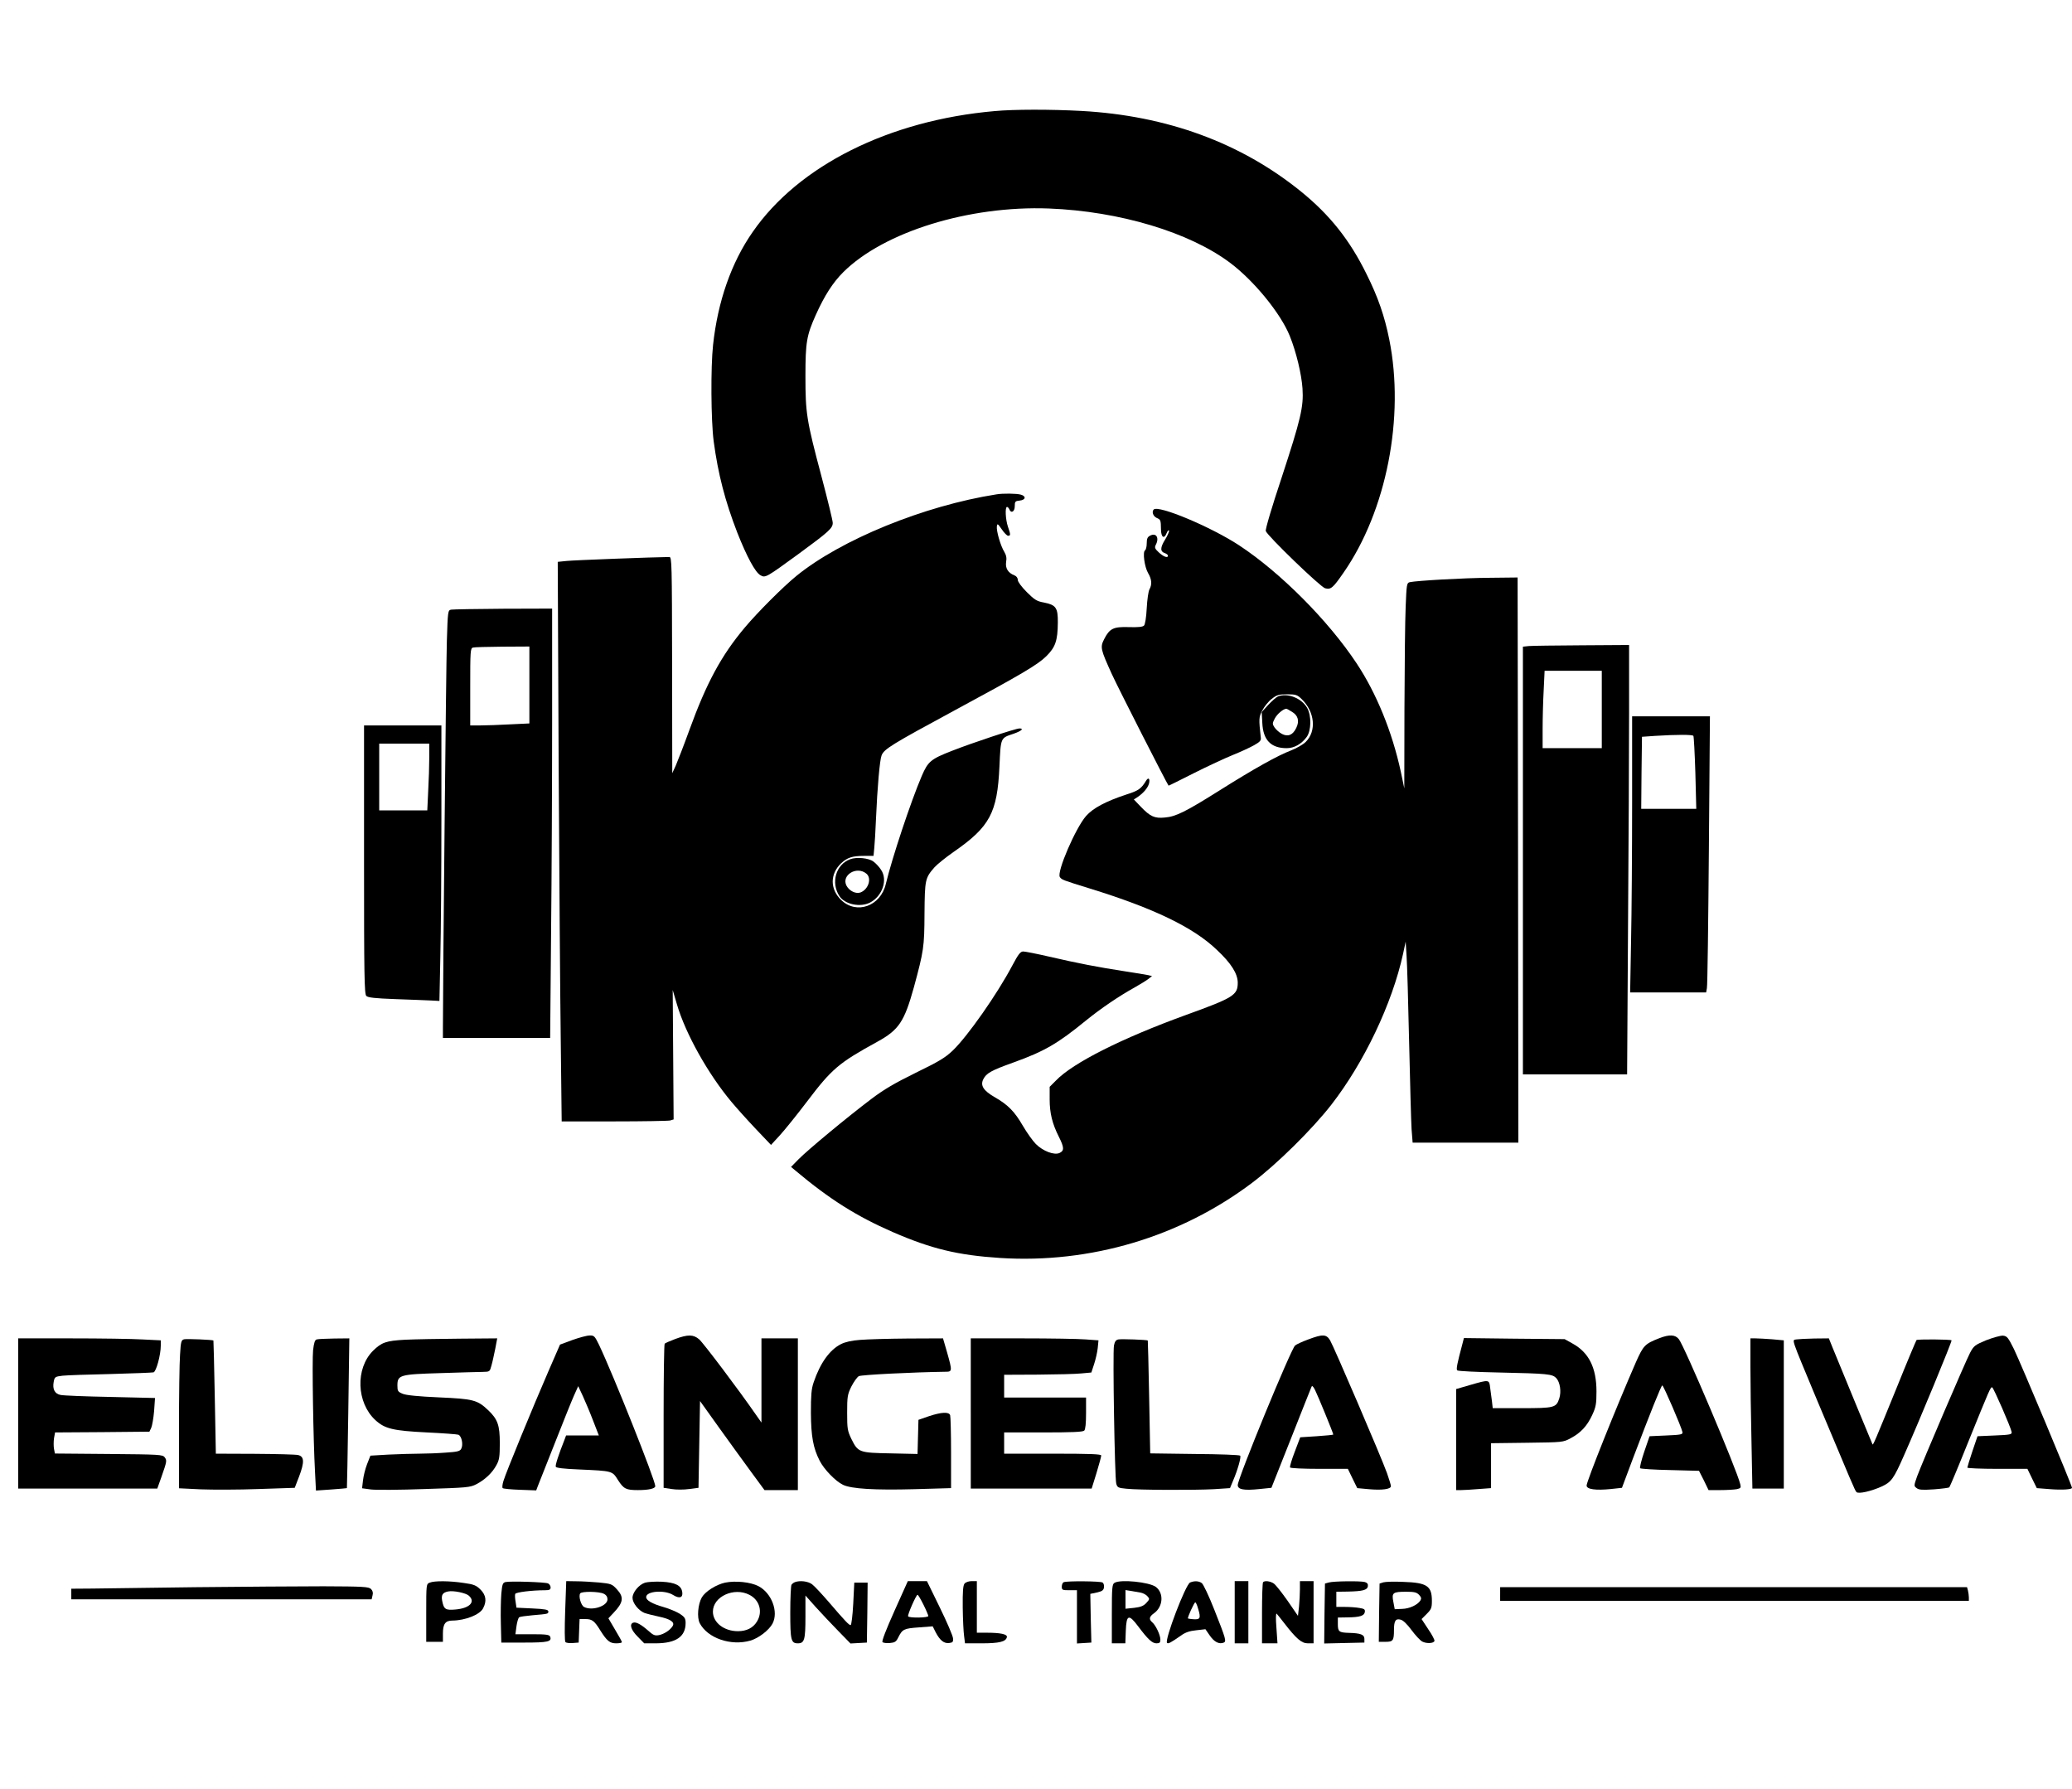 <?xml version="1.0" encoding="UTF-8" standalone="yes"?>
<svg version="1.0" xmlns="http://www.w3.org/2000/svg" width="1024pt" height="884pt" viewBox="0 0 1366 1179" preserveAspectRatio="xMidYMid meet">
  <g transform="translate(0,1179) scale(0.1,-0.1)" fill="#000000" stroke="none">
    <path d="M6557 11059 c-696 -61 -1292 -359 -1595 -797 -141 -202 -230 -458
-261 -744 -16 -146 -14 -497 4 -635 29 -216 75 -394 156 -603 62 -157 118
-261 152 -280 33 -19 37 -16 254 142 199 146 223 168 223 203 0 15 -34 154
-75 309 -98 368 -105 414 -105 658 0 224 8 269 68 403 58 129 113 214 181 282
267 266 830 440 1356 420 466 -18 928 -157 1196 -359 158 -119 333 -334 392
-481 43 -106 78 -254 84 -347 8 -121 -12 -203 -138 -588 -64 -192 -108 -340
-104 -351 10 -31 360 -369 391 -377 38 -10 51 1 121 102 284 408 405 1026 302
1538 -31 154 -74 279 -150 431 -110 224 -242 390 -432 544 -396 321 -884 500
-1447 531 -201 11 -446 11 -573 -1z"/>
    <path d="M6570 8533 c-479 -75 -1026 -299 -1320 -538 -88 -72 -256 -240 -339
-339 -155 -184 -253 -365 -366 -676 -37 -102 -78 -207 -90 -235 l-23 -50 -1
713 c-1 671 -2 712 -18 712 -104 -1 -632 -21 -677 -26 l-59 -6 6 -1322 c4
-726 10 -1556 14 -1843 l6 -523 346 0 c190 0 356 3 369 6 l23 7 -3 426 -3 427
28 -95 c56 -192 205 -458 359 -642 35 -42 108 -123 162 -180 l99 -104 58 63
c32 35 112 134 178 221 165 218 210 256 465 396 142 78 178 132 241 359 65
240 69 265 70 486 2 224 4 234 66 305 17 19 74 65 127 102 238 165 287 257
301 561 9 194 6 188 93 217 52 18 71 35 39 35 -25 0 -317 -97 -446 -148 -139
-54 -157 -70 -198 -165 -72 -168 -196 -541 -237 -712 -34 -146 -192 -203 -293
-107 -76 72 -76 173 -1 244 40 37 74 48 149 48 l64 0 5 53 c3 28 8 113 11 187
9 211 25 392 37 422 16 42 65 72 483 298 447 241 544 299 602 355 61 60 76
103 77 222 1 99 -12 117 -92 133 -46 8 -62 18 -113 69 -35 35 -59 68 -59 80 0
13 -9 25 -22 30 -42 16 -61 47 -55 88 5 26 1 45 -12 67 -25 40 -53 139 -49
168 3 21 6 18 32 -19 16 -24 35 -43 42 -43 18 0 17 8 -1 60 -16 47 -20 130 -6
130 5 0 11 -7 15 -15 11 -30 36 -17 36 19 0 32 3 35 33 38 39 4 44 29 7 39
-27 8 -119 9 -160 2z"/>
    <path d="M7606 8433 c-14 -15 -4 -44 19 -55 27 -12 28 -13 29 -77 1 -52 21
-65 37 -24 6 15 13 23 16 17 2 -6 -10 -34 -27 -61 -32 -52 -32 -78 1 -88 10
-4 19 -11 19 -16 0 -18 -28 -8 -60 21 -26 24 -29 32 -21 49 26 48 3 84 -38 61
-16 -8 -21 -20 -21 -50 0 -21 -5 -42 -11 -46 -17 -10 -4 -109 20 -150 24 -40
27 -75 9 -107 -7 -12 -15 -68 -18 -124 -3 -62 -11 -108 -18 -115 -9 -9 -40
-12 -101 -10 -101 3 -126 -9 -162 -80 -27 -53 -23 -67 51 -230 45 -98 362
-720 374 -735 1 -1 75 36 166 82 91 46 206 99 255 119 50 20 113 49 140 64 41
23 50 32 47 52 -14 125 -13 135 10 179 13 25 40 59 61 75 34 27 47 31 102 31
57 0 67 -3 95 -30 88 -84 101 -212 28 -284 -17 -17 -61 -42 -97 -56 -87 -33
-243 -120 -467 -261 -229 -144 -292 -175 -364 -181 -68 -7 -97 6 -160 72 l-45
47 25 16 c38 26 67 60 75 89 8 32 -4 44 -19 19 -32 -53 -50 -66 -129 -91 -137
-45 -221 -90 -267 -142 -69 -79 -194 -368 -173 -402 11 -18 23 -22 198 -76
421 -130 683 -256 838 -405 94 -88 137 -157 137 -216 0 -82 -28 -99 -343 -213
-419 -152 -744 -315 -856 -432 l-41 -41 0 -82 c0 -91 17 -161 61 -248 35 -70
36 -91 4 -106 -35 -16 -109 12 -156 59 -21 21 -59 75 -85 119 -55 95 -98 139
-185 189 -75 43 -97 77 -77 118 20 41 53 59 198 111 206 74 293 125 478 276
100 81 216 160 324 220 37 21 78 46 90 56 l23 18 -25 6 c-14 3 -85 15 -158 26
-170 26 -310 53 -495 96 -82 19 -159 34 -171 34 -19 0 -32 -17 -72 -92 -101
-191 -296 -468 -392 -560 -50 -48 -92 -73 -244 -147 -140 -69 -209 -109 -295
-174 -160 -121 -419 -336 -478 -396 l-50 -51 30 -25 c225 -189 404 -301 640
-404 255 -111 430 -153 708 -171 595 -38 1187 138 1660 494 163 122 398 354
524 516 216 278 401 666 473 995 l17 80 6 -95 c4 -52 11 -311 17 -575 6 -264
13 -519 16 -567 l7 -88 348 0 349 0 -2 1863 -3 1862 -182 -2 c-174 -1 -485
-19 -529 -29 -20 -5 -21 -14 -27 -162 -4 -86 -7 -391 -8 -677 l-1 -520 -23
110 c-57 263 -161 518 -292 715 -187 282 -502 598 -774 777 -186 122 -532 267
-563 236z"/>
    <path d="M2974 7773 c-21 -4 -22 -10 -28 -206 -5 -157 -26 -2223 -26 -2549 l0
-68 353 0 354 0 6 683 c4 375 7 1012 7 1415 l0 732 -322 -1 c-178 -1 -333 -4
-344 -6z m516 -496 l0 -254 -127 -6 c-71 -4 -158 -7 -195 -7 l-68 0 0 254 c0
234 1 255 18 259 9 3 97 5 195 6 l177 1 0 -253z"/>
    <path d="M10078 7533 l-38 -4 0 -1410 0 -1409 343 0 344 0 6 968 c4 532 7
1168 7 1415 l0 447 -312 -2 c-172 -1 -330 -3 -350 -5z m482 -418 l0 -255 -195
0 -195 0 0 128 c0 70 3 184 7 255 l6 127 189 0 188 0 0 -255z"/>
    <path d="M8425 7201 c-11 -5 -40 -30 -64 -56 l-43 -47 4 -71 c5 -114 57 -167
161 -167 49 0 97 27 131 73 31 42 33 140 4 192 -37 65 -130 101 -193 76z m92
-101 c41 -24 51 -61 29 -106 -22 -47 -54 -61 -95 -40 -17 9 -38 28 -48 42 -16
24 -15 28 2 61 16 29 54 61 75 63 3 0 20 -9 37 -20z"/>
    <path d="M10760 6498 c0 -315 -3 -725 -7 -910 l-6 -338 250 0 251 0 5 28 c4
15 9 424 13 910 l7 882 -256 0 -257 0 0 -572z m404 443 c3 -5 9 -115 13 -245
l6 -236 -182 0 -181 0 2 238 3 237 85 6 c145 9 249 9 254 0z"/>
    <path d="M2400 6126 c0 -763 2 -887 15 -899 11 -11 56 -16 192 -21 98 -3 203
-8 234 -9 l56 -3 6 290 c4 160 7 569 7 909 l0 617 -255 0 -255 0 0 -884z m430
672 c0 -51 -3 -150 -7 -220 l-6 -128 -159 0 -158 0 0 220 0 220 165 0 165 0 0
-92z"/>
    <path d="M5605 6128 c-94 -34 -129 -154 -71 -243 36 -55 138 -76 203 -42 81
43 117 150 71 216 -12 19 -35 43 -50 54 -31 23 -110 31 -153 15z m108 -96 c35
-31 12 -103 -40 -123 -30 -11 -73 9 -92 44 -37 70 68 134 132 79z"/>
    <path d="M3773 2959 l-81 -30 -77 -177 c-97 -223 -281 -670 -296 -722 -7 -22
-9 -43 -5 -47 4 -4 55 -9 114 -11 l107 -4 11 29 c6 15 57 143 112 283 55 140
112 282 127 315 l27 60 30 -64 c16 -35 47 -108 68 -163 l38 -98 -108 0 -108 0
-10 -27 c-40 -101 -62 -169 -58 -179 3 -8 53 -14 153 -18 224 -10 219 -9 258
-71 37 -57 52 -65 131 -65 71 0 114 10 114 26 0 39 -275 730 -371 932 -28 57
-32 62 -62 61 -18 0 -69 -14 -114 -30z"/>
    <path d="M4452 2966 c-35 -13 -66 -27 -70 -31 -4 -4 -7 -219 -7 -478 l0 -472
53 -8 c29 -5 81 -5 115 0 l62 8 5 286 5 286 123 -172 c68 -95 164 -227 213
-294 l89 -121 110 0 110 0 0 500 0 500 -120 0 -120 0 0 -277 0 -278 -38 54
c-112 162 -346 472 -373 495 -38 32 -73 33 -157 2z"/>
    <path d="M8625 2963 c-38 -14 -78 -32 -87 -40 -28 -25 -378 -876 -378 -920 0
-29 40 -37 144 -26 l78 8 129 325 c71 179 131 332 135 340 4 11 11 5 24 -21
17 -33 120 -284 120 -293 0 -2 -49 -7 -109 -11 l-109 -7 -36 -95 c-20 -52 -34
-98 -31 -104 4 -5 87 -9 193 -9 l188 0 31 -64 31 -63 76 -7 c87 -8 146 0 146
20 0 7 -12 46 -26 86 -38 106 -352 837 -375 875 -25 41 -48 42 -144 6z"/>
    <path d="M10939 2971 c-95 -37 -105 -48 -154 -158 -130 -298 -325 -785 -325
-813 0 -25 60 -33 159 -23 l74 8 73 195 c114 300 186 480 193 480 8 0 128
-279 133 -308 3 -15 -9 -18 -107 -22 l-110 -5 -35 -102 c-19 -56 -31 -105 -27
-109 4 -4 93 -10 198 -12 l190 -5 32 -63 31 -64 77 0 c42 0 91 3 108 6 27 6
30 9 24 33 -22 94 -367 908 -405 956 -24 30 -62 32 -129 6z"/>
    <path d="M13095 2958 c-74 -31 -82 -36 -107 -83 -31 -59 -315 -722 -349 -814
-22 -63 -22 -64 -3 -78 15 -12 39 -13 114 -8 52 4 98 10 101 13 4 4 59 135
122 292 147 363 150 370 161 367 9 -3 123 -264 128 -294 3 -16 -8 -19 -111
-23 l-114 -5 -34 -100 c-18 -54 -33 -103 -33 -107 0 -4 89 -8 198 -8 l198 0
31 -64 31 -63 90 -7 c74 -6 142 -2 142 9 0 16 -337 820 -383 915 -38 76 -45
85 -72 88 -16 1 -66 -13 -110 -30z"/>
    <path d="M120 2475 l0 -495 459 0 458 0 26 73 c38 108 38 112 23 133 -14 18
-31 19 -369 22 l-355 3 -6 31 c-3 16 -3 48 0 69 l7 39 311 2 311 3 12 25 c6
14 15 64 19 111 l6 86 -295 7 c-163 3 -310 9 -327 13 -39 7 -55 38 -46 86 6
33 9 35 59 41 28 3 171 8 317 11 146 4 273 9 282 11 18 5 48 115 48 177 l0 34
-122 6 c-66 4 -278 7 -470 7 l-348 0 0 -495z"/>
    <path d="M1214 2964 c-19 -5 -22 -14 -27 -102 -4 -53 -7 -273 -7 -488 l0 -392
143 -7 c78 -3 249 -3 381 2 l239 8 29 75 c36 95 34 132 -7 141 -16 4 -145 7
-286 8 l-256 1 -7 372 c-4 205 -8 374 -9 374 -6 5 -175 12 -193 8z"/>
    <path d="M2088 2963 c-12 -3 -18 -21 -24 -71 -7 -68 1 -588 13 -806 l6 -119
101 7 c55 4 101 8 103 9 1 1 5 224 9 495 l7 492 -99 -1 c-54 -1 -107 -3 -116
-6z"/>
    <path d="M2670 2961 c-125 -7 -154 -17 -211 -73 -117 -117 -109 -342 16 -457
62 -57 117 -70 340 -81 105 -5 198 -12 207 -15 22 -9 33 -66 19 -92 -8 -17
-25 -21 -102 -26 -51 -4 -129 -7 -174 -7 -45 0 -136 -3 -203 -6 l-120 -7 -22
-56 c-12 -31 -24 -79 -27 -108 l-6 -51 59 -8 c33 -4 192 -3 355 3 278 9 298
10 340 32 56 29 105 75 132 126 19 34 22 56 22 145 0 118 -14 157 -77 217 -71
67 -97 74 -323 84 -137 6 -218 14 -241 24 -31 13 -34 18 -34 54 0 70 15 74
284 82 127 4 252 8 278 8 47 1 47 1 58 42 7 23 17 73 25 110 l13 69 -247 -2
c-135 -1 -298 -4 -361 -7z"/>
    <path d="M5670 2960 c-55 -4 -99 -14 -126 -28 -75 -38 -137 -125 -180 -252
-15 -44 -18 -84 -18 -200 1 -157 15 -233 58 -317 29 -57 105 -135 153 -158 56
-27 210 -36 471 -29 l242 7 0 233 c0 128 -3 239 -6 248 -9 23 -58 20 -140 -7
l-69 -24 -3 -112 -3 -113 -177 4 c-208 4 -215 6 -259 95 -26 54 -28 67 -28
173 0 106 2 120 28 173 16 31 38 62 49 68 17 9 358 26 571 29 45 0 46 3 11
127 l-27 93 -231 -1 c-127 -1 -269 -5 -316 -9z"/>
    <path d="M6400 2475 l0 -495 398 0 399 0 32 103 c17 56 31 108 31 115 0 9 -71
12 -320 12 l-320 0 0 70 0 70 258 0 c187 0 261 3 270 12 8 8 12 48 12 115 l0
103 -270 0 -270 0 0 75 0 75 223 1 c122 1 251 4 287 8 l65 6 18 55 c10 30 21
78 24 106 l5 51 -83 6 c-46 4 -236 7 -421 7 l-338 0 0 -495z"/>
    <path d="M7373 2963 c-16 -3 -24 -14 -29 -40 -9 -46 5 -873 15 -910 7 -26 13
-29 67 -34 80 -9 447 -10 577 -3 l106 7 19 46 c32 74 56 160 48 168 -4 5 -139
10 -300 11 l-293 4 -7 371 c-4 205 -8 373 -9 373 -6 5 -176 11 -194 7z"/>
    <path d="M9641 2933 c-34 -128 -42 -166 -34 -174 5 -5 130 -11 278 -14 321 -7
349 -10 375 -37 25 -27 34 -89 20 -133 -20 -62 -32 -65 -247 -65 l-192 0 -5
45 c-3 25 -9 65 -12 90 -6 54 -6 54 -131 18 l-93 -27 0 -333 0 -333 33 0 c17
0 69 3 115 7 l82 6 0 148 0 148 238 3 c235 3 237 3 287 30 66 35 108 80 142
153 24 52 28 72 28 155 0 156 -50 256 -156 315 l-54 30 -332 3 -332 4 -10 -39z"/>
    <path d="M11540 2783 c0 -104 3 -326 7 -495 l6 -308 104 0 103 0 0 489 0 488
-77 7 c-42 3 -91 6 -110 6 l-33 0 0 -187z"/>
    <path d="M11842 2963 c-29 -6 -38 21 128 -378 242 -577 259 -618 269 -628 14
-14 99 6 167 37 63 29 79 51 147 206 97 218 318 753 313 757 -7 7 -224 8 -231
2 -3 -4 -62 -143 -129 -310 -146 -358 -156 -382 -161 -378 -2 4 -189 455 -263
637 l-25 62 -96 -1 c-53 -1 -106 -4 -119 -6z"/>
    <path d="M2833 1360 c-23 -9 -23 -12 -23 -200 l0 -190 55 0 55 0 0 54 c0 64
16 86 63 86 85 1 181 39 202 81 25 47 19 87 -17 123 -28 28 -44 35 -111 44
-91 14 -193 15 -224 2z m258 -86 c46 -41 5 -83 -88 -91 -66 -6 -77 1 -88 58
-7 38 3 54 40 61 34 7 117 -10 136 -28z"/>
    <path d="M3333 1364 c-19 -5 -22 -14 -28 -77 -3 -40 -5 -128 -3 -197 l3 -125
152 0 c156 0 182 6 170 39 -5 13 -26 16 -118 16 l-111 0 7 53 c4 28 12 55 18
59 6 4 45 9 87 13 105 9 105 9 105 25 0 12 -21 16 -105 20 l-105 5 -6 40 c-4
22 -5 45 -2 51 4 11 112 24 195 24 31 0 38 4 38 19 0 10 -8 22 -17 26 -21 9
-248 16 -280 9z"/>
    <path d="M3726 1174 c-4 -119 -4 -200 2 -206 5 -5 27 -8 48 -6 l39 3 3 78 3
77 39 0 c43 0 59 -12 97 -74 44 -70 63 -86 105 -86 21 0 38 3 38 8 0 4 -20 41
-45 82 l-44 75 33 35 c66 69 71 104 23 156 -32 35 -38 37 -118 45 -46 4 -114
8 -150 8 l-66 1 -7 -196z m254 113 c17 -8 25 -21 25 -37 0 -45 -103 -78 -155
-50 -20 11 -37 71 -25 89 9 15 125 13 155 -2z"/>
    <path d="M4253 1360 c-41 -13 -83 -64 -83 -100 0 -34 39 -83 77 -99 16 -6 59
-17 97 -25 77 -16 107 -37 90 -63 -17 -27 -56 -52 -90 -59 -27 -5 -38 0 -70
29 -48 42 -81 60 -100 53 -26 -10 -14 -48 30 -92 l43 -44 79 0 c131 1 194 44
194 134 0 30 -6 39 -37 60 -21 13 -69 34 -108 45 -77 22 -115 44 -115 66 0 39
120 49 177 14 41 -26 66 -19 61 17 -5 45 -45 65 -134 70 -43 2 -93 -1 -111 -6z"/>
    <path d="M4780 1360 c-59 -13 -130 -58 -153 -97 -26 -46 -33 -132 -14 -170 52
-99 205 -152 334 -115 55 16 123 69 146 112 41 78 -6 202 -93 247 -52 27 -151
37 -220 23z m160 -80 c68 -34 90 -113 50 -177 -25 -41 -68 -63 -125 -63 -92 0
-165 57 -165 129 0 99 139 163 240 111z"/>
    <path d="M5240 1363 c-8 -3 -18 -11 -22 -17 -4 -6 -8 -88 -8 -183 0 -182 5
-203 50 -203 43 0 50 23 50 173 l0 142 67 -75 c37 -41 104 -112 149 -158 l81
-83 54 3 54 3 3 198 2 197 -44 0 -44 0 -7 -140 c-4 -77 -12 -140 -17 -140 -11
0 -35 25 -144 152 -46 53 -95 106 -110 117 -26 20 -80 27 -114 14z"/>
    <path d="M5897 1174 c-56 -125 -85 -200 -79 -206 5 -5 27 -8 48 -6 33 3 42 8
56 37 27 54 37 59 135 66 l92 7 19 -38 c28 -54 55 -76 89 -72 24 3 28 7 26 31
-1 16 -40 107 -87 203 l-85 174 -63 0 -63 0 -88 -196z m191 41 c18 -36 32 -70
32 -75 0 -12 -127 -14 -133 -2 -6 8 53 142 62 142 4 0 21 -29 39 -65z"/>
    <path d="M6359 1354 c-10 -13 -13 -51 -12 -158 1 -77 5 -162 9 -188 l6 -48
111 0 c115 0 159 11 165 41 4 19 -41 29 -135 29 l-63 0 0 170 0 170 -34 0
c-19 0 -39 -7 -47 -16z"/>
    <path d="M7013 1363 c-7 -2 -13 -16 -13 -29 0 -22 4 -24 50 -24 l50 0 0 -176
0 -175 48 3 47 3 -4 160 -3 161 43 9 c35 8 45 15 47 34 2 13 -2 28 -10 32 -14
9 -234 11 -255 2z"/>
    <path d="M7348 1359 c-16 -9 -18 -30 -18 -204 l0 -195 45 0 44 0 3 82 c4 107
19 113 80 32 66 -88 94 -114 122 -114 21 0 26 5 26 25 0 30 -31 95 -54 114
-23 20 -20 37 13 60 59 43 65 132 11 173 -44 32 -232 51 -272 27z m173 -65
c15 -3 34 -13 43 -23 16 -18 16 -20 -6 -44 -18 -20 -37 -28 -80 -33 l-58 -6 0
61 0 62 38 -6 c20 -4 49 -9 63 -11z"/>
    <path d="M7846 1361 c-29 -11 -170 -380 -152 -398 7 -8 24 1 93 49 27 20 57
30 99 34 l61 7 29 -42 c29 -42 61 -58 90 -47 21 8 17 22 -61 219 -35 89 -72
167 -82 174 -19 14 -48 16 -77 4z m52 -170 c21 -69 16 -77 -43 -71 -11 1 -21
3 -23 4 -5 5 41 106 48 106 4 0 12 -17 18 -39z"/>
    <path d="M8140 1165 l0 -205 45 0 45 0 0 205 0 205 -45 0 -45 0 0 -205z"/>
    <path d="M8327 1363 c-4 -3 -7 -96 -7 -205 l0 -198 51 0 51 0 -7 103 c-5 62
-4 98 2 92 5 -5 26 -32 48 -60 81 -105 116 -135 157 -135 l38 0 0 205 0 205
-45 0 -45 0 0 -54 c0 -29 -3 -81 -6 -114 l-7 -61 -68 99 c-38 54 -79 106 -91
114 -23 16 -60 21 -71 9z"/>
    <path d="M8760 1361 l-25 -7 -3 -197 -2 -198 132 3 133 3 0 25 c0 27 -24 37
-102 39 -65 2 -73 8 -73 57 l0 44 63 1 c82 1 111 10 115 36 2 17 -4 21 -35 26
-21 4 -64 7 -95 7 l-58 0 0 50 0 50 73 1 c101 2 131 10 135 35 2 15 -4 23 -20
28 -30 8 -206 6 -238 -3z"/>
    <path d="M9120 1362 l-25 -8 -3 -192 -2 -192 44 0 c50 0 56 8 56 78 0 61 11
77 44 68 17 -4 43 -30 72 -69 25 -34 57 -68 70 -75 28 -15 76 -13 81 4 2 6
-16 41 -41 77 l-44 67 34 34 c30 30 34 40 34 86 0 98 -32 120 -188 125 -59 3
-118 1 -132 -3z m236 -83 c14 -15 16 -24 8 -37 -19 -29 -72 -54 -121 -55 l-48
-2 -9 48 c-12 61 -4 67 85 67 54 0 69 -4 85 -21z"/>
    <path d="M1290 1330 c-300 -4 -607 -8 -682 -9 l-138 -1 0 -35 0 -35 990 0 990
0 6 26 c5 17 1 31 -10 42 -15 15 -51 17 -314 18 -163 0 -542 -3 -842 -6z"/>
    <path d="M9890 1285 l0 -45 1545 0 1545 0 0 23 c0 12 -3 32 -6 45 l-6 22
-1539 0 -1539 0 0 -45z"/>
  </g>
</svg>